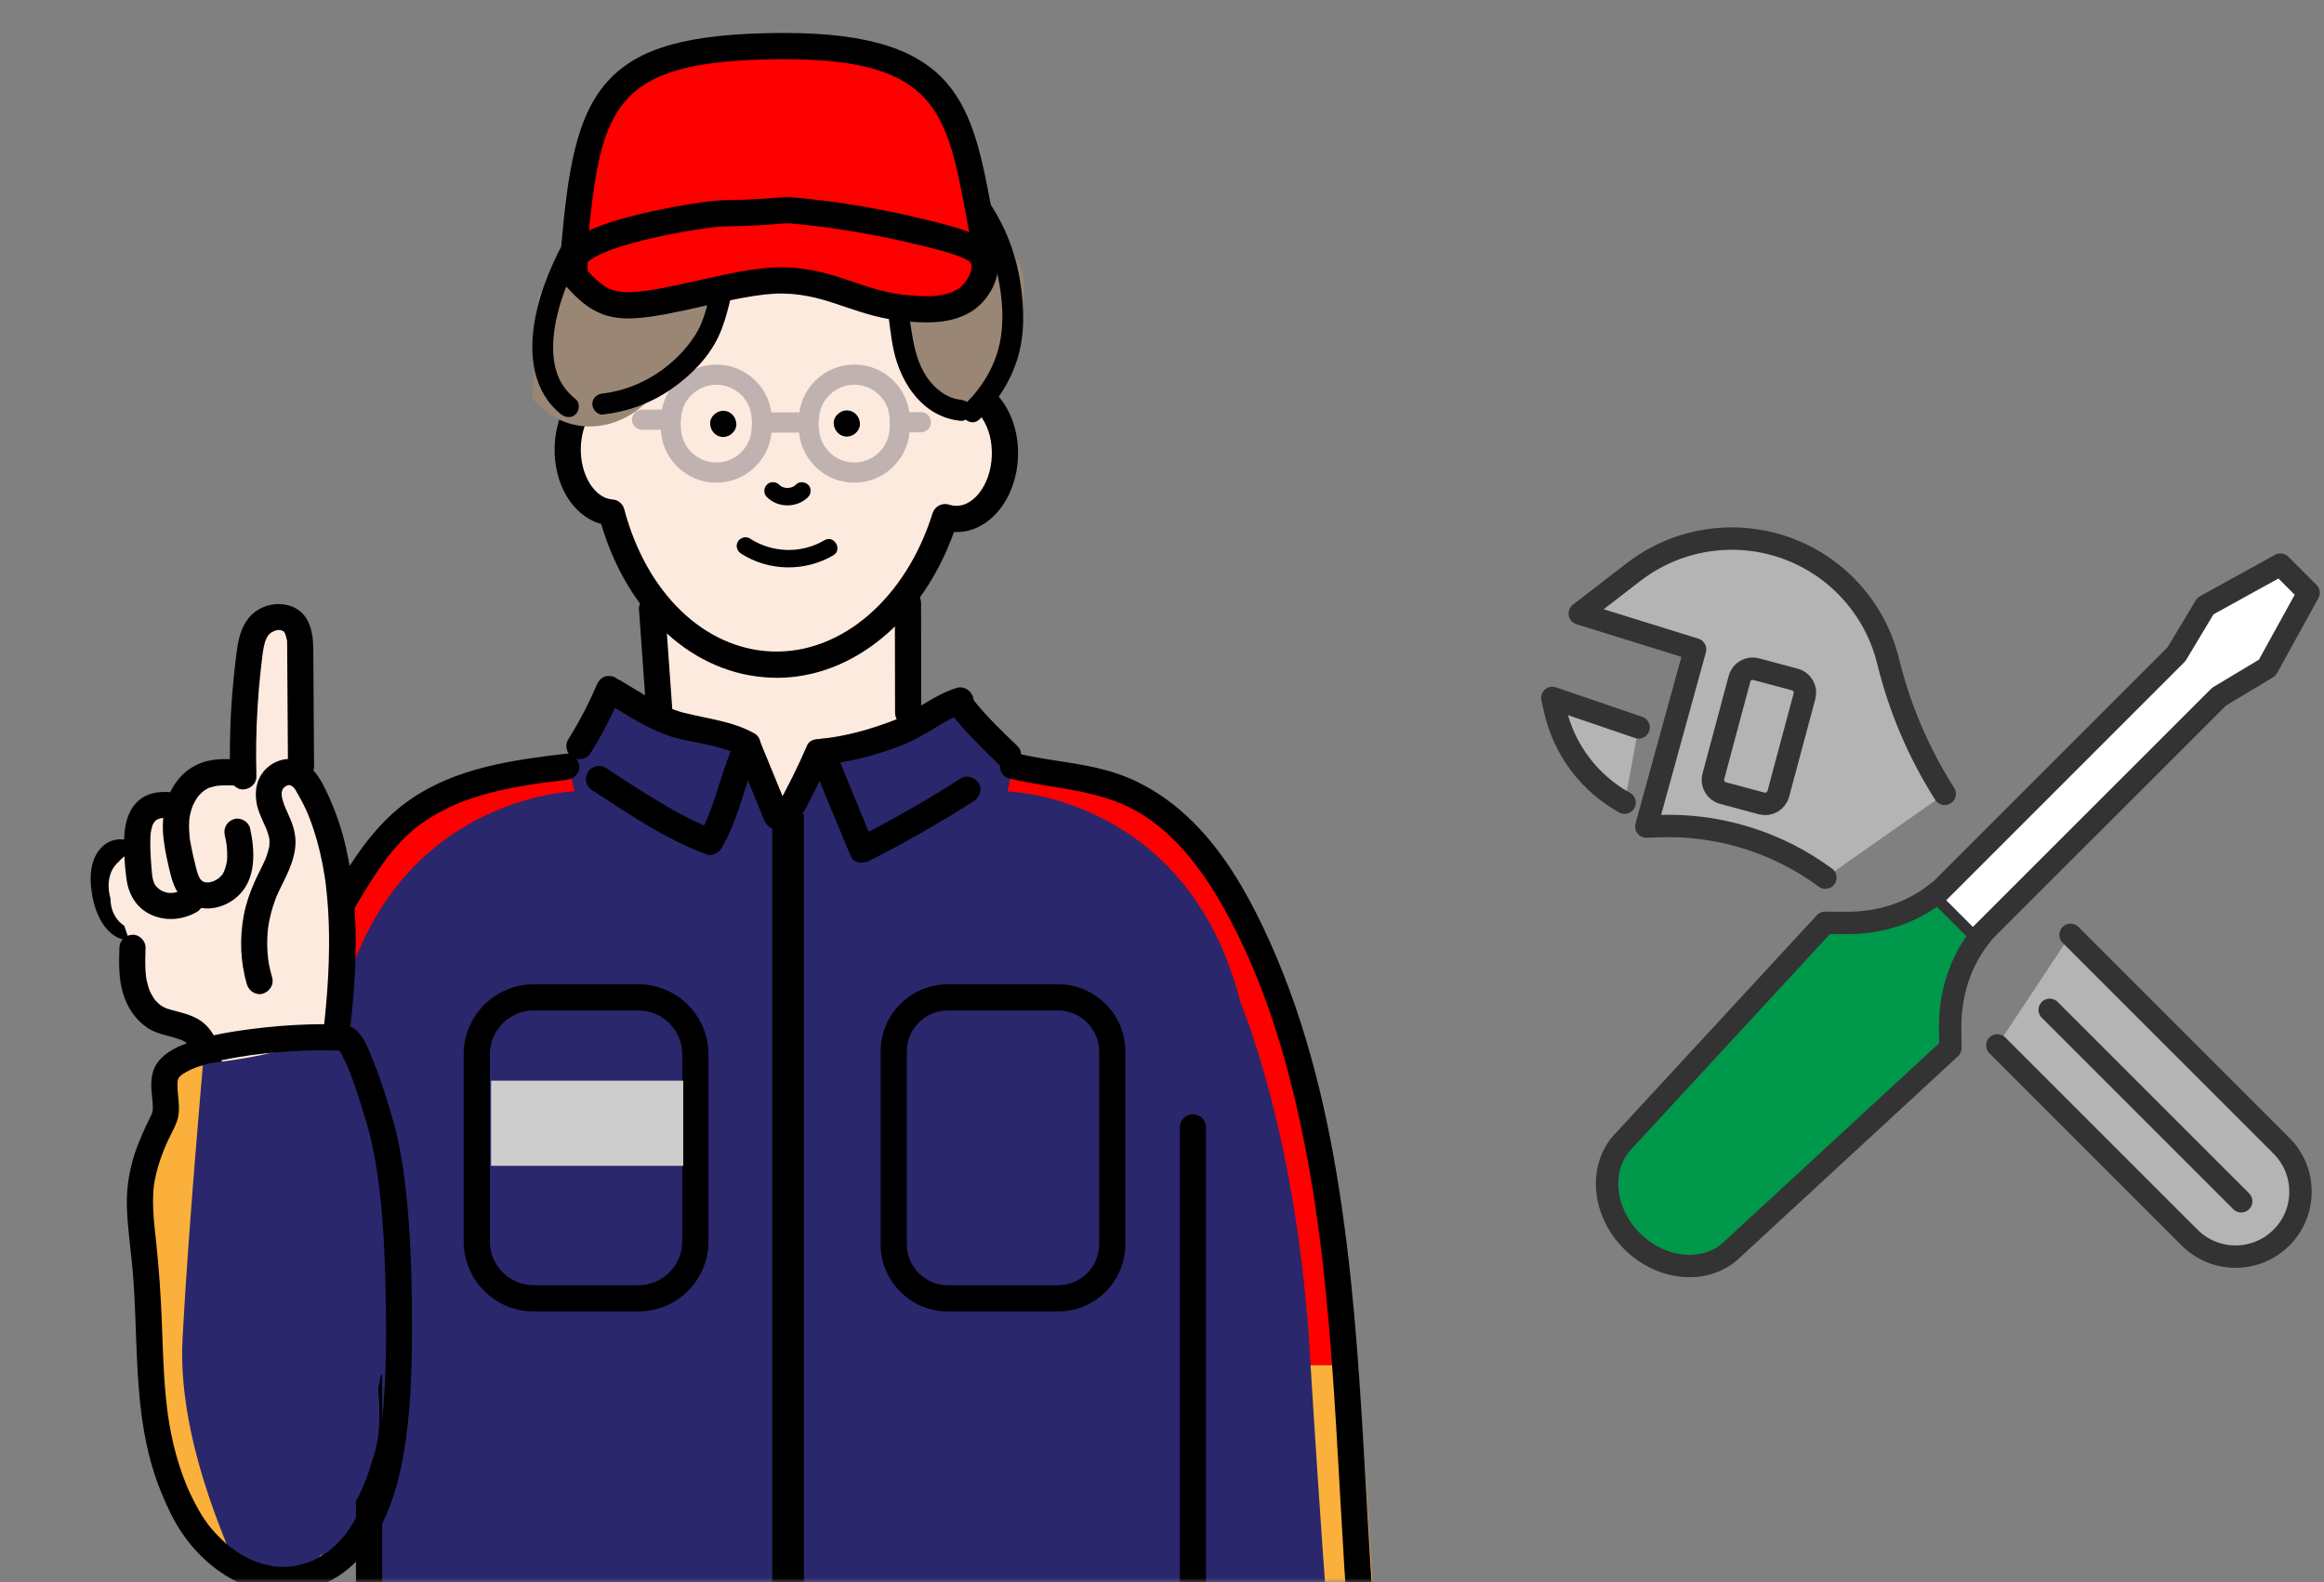 <svg viewBox="0 0 282 192" fill="none" xmlns="http://www.w3.org/2000/svg">
	<rect x="0" y="0" width="282" height="192" fill="#808080" stroke="none"/>
	<mask id="mask0_1710_4857" style="mask-type:alpha" maskUnits="userSpaceOnUse" x="0" y="0">
		<path d="M180.37 0H0.111V192H180.37V0Z" fill="black" />
	</mask>
	<g mask="url(#mask0_1710_4857)">
		<g clip-path="url(#clip0_1710_4857)">
			<path d="M166.237 195.62C164.757 173.994 162.383 152.234 158.378 130.922C156.816 122.607 154.033 114.624 148.437 108.53C147.692 106.171 146.466 104.058 144.841 102.045C141.083 97.385 135.07 95.117 129.206 95.403C126.833 94.273 124.413 93.192 122.099 91.931C121.403 89.183 119.439 86.791 116.493 86.12C113.254 85.382 110.248 86.421 108.277 88.678C107.365 88.999 106.482 89.405 105.624 89.918C105.348 90.084 105.076 90.26 104.808 90.444C102.395 90.112 99.908 90.939 97.895 92.677L94.772 97.784C91.162 93.249 86.375 87.215 80.593 86.558C78.579 84.93 75.838 84.138 73.316 84.954C73.1 85.025 72.888 85.099 72.683 85.184C72.436 86.269 71.645 87.434 71.157 88.381C70.469 89.716 69.758 91.044 69.08 92.387C68.169 94.195 66.007 93.722 65.152 92.401C60.79 92.987 56.536 94.581 52.767 97.304C49.284 99.823 46.352 102.786 44.074 106.457C41.559 110.508 40.432 114.97 39.916 119.657C39.439 124.006 39.966 128.393 40.393 132.724C40.828 137.133 41.262 141.538 41.7 145.946C42.279 151.821 42.862 157.695 43.442 163.57C41.962 164.562 40.849 166.01 40.566 167.883C39.482 175.071 38.969 182.306 39.033 189.526C39.969 189.032 40.782 188.696 41.87 188.558C43.187 188.389 44.074 189.713 44.191 190.83C44.523 194.034 44.554 197.252 44.286 200.459C44.342 201.212 44.367 201.968 44.367 202.709C44.36 207.655 43.261 212.487 42.59 217.362C42.559 217.585 42.502 217.782 42.428 217.959C42.831 219.665 43.272 221.364 43.749 223.056C43.745 223.851 43.742 224.646 43.735 225.441C43.721 227.454 43.689 229.471 43.519 231.478C43.516 231.534 43.512 231.697 43.505 231.884C43.495 231.94 43.484 232.022 43.463 232.142C43.431 232.35 43.396 232.555 43.353 232.764C43.254 233.3 43.138 233.834 43.007 234.364C43.173 236.455 43.413 238.536 43.774 240.602C44.106 242.499 44.53 244.509 45.13 246.48C45.37 246.664 45.582 246.918 45.752 247.261C47.306 250.398 49.659 252.662 52.428 254.35C57.508 254.852 62.598 255.177 67.692 255.378C67.904 255.191 68.109 255.004 68.307 254.81C71.956 255.615 75.87 255.59 79.695 255.47C80.049 255.46 80.402 255.449 80.755 255.438C81.144 255.4 81.532 255.361 81.917 255.318C82.398 255.269 82.8 255.35 83.122 255.52C84.521 255.809 85.948 255.718 87.357 255.227L101.907 254.767C104.303 254.693 106.733 254.683 109.16 254.594C116.458 254.955 123.971 255.898 131.213 254.545C135.72 253.7 140.312 251.171 143.418 247.536C144.647 247.798 145.964 247.808 147.3 247.55C147.914 247.43 148.529 247.303 149.151 247.165C151.32 247.194 153.492 247.222 155.661 247.254C158.9 247.296 161.853 245.177 163.086 242.259C163.542 241.174 163.74 240.097 163.719 239.044C166.23 235.78 167.452 231.835 167.541 227.316C167.753 216.79 166.94 206.118 166.223 195.62H166.237Z" fill="#2A276D" />
			<path d="M68.841 92.191L69.703 96.042C69.703 96.042 47.756 96.533 41.401 121.744C41.401 121.744 34.34 138.124 32.926 165.677H28.204C28.204 165.677 29.041 144.483 33.28 131.766C33.28 131.766 39.977 102.824 51.995 97.162C51.995 97.162 57.078 93.237 68.845 92.191H68.841Z" fill="#FF0000" />
			<path d="M16.122 102.287C15.15 101.662 13.801 101.74 12.858 102.386C11.95 103.008 11.406 103.99 11.169 105.05C10.911 106.205 10.982 107.346 11.166 108.508C11.508 110.67 12.649 113.499 15.037 114.04C16.782 114.435 19.234 113.499 19.69 111.62C19.884 110.815 19.435 109.861 18.58 109.663C17.761 109.476 16.835 109.91 16.623 110.772C16.556 111.048 16.634 110.758 16.662 110.712C16.708 110.631 16.892 110.521 16.691 110.659C16.931 110.493 16.733 110.627 16.606 110.705C16.51 110.762 16.412 110.811 16.312 110.864C16.093 110.988 16.652 110.751 16.291 110.871C16.189 110.906 16.087 110.931 15.984 110.959C15.949 110.97 15.91 110.97 15.871 110.981C15.687 111.034 16.263 110.963 16.076 110.952C15.995 110.949 15.91 110.956 15.829 110.956C15.479 110.959 16.083 111.034 15.913 110.97C15.836 110.942 15.737 110.917 15.659 110.899C15.451 110.853 16.023 111.104 15.765 110.942C15.701 110.899 15.631 110.864 15.564 110.825C15.249 110.645 15.8 111.055 15.588 110.846C15.468 110.73 15.352 110.613 15.242 110.493C15.016 110.246 15.419 110.762 15.285 110.553C15.225 110.458 15.154 110.366 15.094 110.267C14.998 110.108 14.91 109.946 14.829 109.783C14.825 109.772 14.719 109.525 14.709 109.525C14.751 109.522 14.85 109.889 14.772 109.677C14.748 109.613 14.723 109.546 14.698 109.483C14.553 109.087 14.437 108.681 14.345 108.271C14.299 108.066 14.264 107.861 14.228 107.656C14.221 107.618 14.218 107.575 14.211 107.536C14.175 107.339 14.253 107.914 14.236 107.717C14.225 107.611 14.211 107.505 14.204 107.399C14.172 107.024 14.158 106.643 14.179 106.268C14.182 106.183 14.193 106.095 14.2 106.01C14.214 105.767 14.119 106.466 14.186 106.138C14.225 105.95 14.26 105.763 14.313 105.579C14.331 105.519 14.352 105.459 14.37 105.396C14.479 105.035 14.267 105.541 14.377 105.367C14.419 105.297 14.454 105.219 14.497 105.148C14.557 105.05 14.726 104.919 14.511 105.12C14.543 105.092 14.656 104.933 14.529 105.078C14.377 105.254 14.596 104.986 14.666 105C14.656 105 14.306 105.12 14.62 105.028C14.815 104.972 14.663 105.018 14.55 105.028C14.818 105 14.543 105.014 14.476 105C14.78 105.057 14.236 104.845 14.518 105.028C15.217 105.48 16.305 105.194 16.694 104.46C17.111 103.668 16.871 102.768 16.125 102.284L16.122 102.287Z" fill="black" />
			<path d="M109.221 79.387C109.896 75.067 110.68 70.761 111.57 66.472C111.99 66.352 112.407 66.221 112.813 66.07C113.057 66.009 113.297 65.939 113.534 65.861C113.555 65.504 113.682 65.158 113.947 64.851C114.244 64.505 114.566 64.215 114.905 63.971C115.413 63.293 115.993 62.625 116.643 62.315C117.158 62.067 117.875 62.014 118.441 62.244C118.522 62.191 118.603 62.134 118.684 62.078C121.698 59.806 123.973 56.186 122.69 52.233C122.22 50.785 121.503 49.456 120.571 48.329C120.61 48.174 120.419 47.718 120.299 47.619L102.894 30.317L85.938 32.79L78.167 38.795L74.988 44.447L71.787 45.68C71.787 46.761 71.173 47.45 70.396 47.75C70.611 48.019 70.834 48.283 71.074 48.534C70.374 49.16 69.781 49.961 69.35 50.965C67.17 56.037 70.498 60.834 73.956 64.31C74.059 64.48 74.161 64.653 74.274 64.819C74.691 65.441 75.242 65.903 75.853 66.211C76.694 67.087 77.478 68.005 78.093 69.076C79.05 70.739 79.548 72.096 80.262 73.82C80.435 74.237 80.608 74.646 80.788 75.053C79.767 75.717 79.093 76.84 79.085 78.158C79.078 79.323 79.075 80.493 79.068 81.658C79.177 81.969 79.287 82.28 79.425 82.584L80.184 86.784L90.792 89.698L94.589 98.406L99.863 91.15L110.189 88.504L109.224 79.394L109.221 79.387Z" fill="#FDEADF" />
			<path d="M102.756 52.981C103.586 52.981 104.384 52.25 104.346 51.391C104.307 50.533 103.646 49.802 102.756 49.802C101.926 49.802 101.128 50.533 101.166 51.391C101.205 52.25 101.866 52.981 102.756 52.981Z" fill="black" />
			<path d="M87.76 53.031C88.591 53.031 89.389 52.3 89.35 51.441C89.311 50.583 88.651 49.852 87.76 49.852C86.93 49.852 86.132 50.583 86.171 51.441C86.21 52.3 86.87 53.031 87.76 53.031Z" fill="black" />
			<path d="M93.049 60.315C94.373 61.664 96.726 61.664 98.054 60.322C98.446 59.926 98.478 59.213 98.054 58.824C97.634 58.436 96.973 58.404 96.556 58.824C96.507 58.874 96.454 58.923 96.401 58.969C96.369 58.997 96.27 59.072 96.415 58.959C96.57 58.835 96.44 58.937 96.408 58.959C96.291 59.036 96.168 59.1 96.041 59.156C96.125 59.121 96.21 59.086 96.295 59.05C96.076 59.142 95.853 59.202 95.62 59.234C95.716 59.22 95.808 59.209 95.903 59.195C95.67 59.223 95.433 59.223 95.2 59.195C95.295 59.209 95.387 59.22 95.483 59.234C95.249 59.202 95.027 59.139 94.808 59.047C94.893 59.082 94.977 59.117 95.062 59.153C94.935 59.096 94.811 59.029 94.695 58.951C94.688 58.944 94.617 58.906 94.617 58.898C94.617 58.895 94.829 59.075 94.719 58.98C94.659 58.927 94.603 58.877 94.546 58.821C94.158 58.425 93.434 58.4 93.049 58.821C92.657 59.248 92.635 59.898 93.049 60.319V60.315Z" fill="black" />
			<path d="M89.912 67.174C93.275 69.343 97.659 69.41 101.106 67.397C102.282 66.708 101.219 64.875 100.036 65.567C97.206 67.22 93.73 67.118 90.982 65.344C90.502 65.034 89.813 65.246 89.534 65.726C89.234 66.238 89.431 66.863 89.915 67.174H89.912Z" fill="black" />
			<path d="M94.246 82.251C94.013 82.251 93.78 82.248 93.547 82.237C84.189 81.88 76.192 74.596 72.949 63.586C69.537 62.66 67.127 58.757 67.304 54.118C67.47 49.745 69.922 46.079 73.26 45.199C74.108 44.976 74.977 45.482 75.203 46.333C75.425 47.181 74.92 48.05 74.069 48.276C72.101 48.795 70.593 51.303 70.48 54.242C70.353 57.545 72.112 60.459 74.316 60.611C74.998 60.657 75.573 61.134 75.747 61.791C78.431 71.968 85.465 78.75 93.667 79.061C102.088 79.379 109.92 72.639 113.163 62.279C113.29 61.872 113.576 61.533 113.957 61.339C114.339 61.145 114.78 61.113 115.187 61.247C115.437 61.332 115.695 61.378 115.953 61.388C116.971 61.424 117.981 60.883 118.8 59.855C119.733 58.686 120.28 57.079 120.348 55.334C120.415 53.585 119.987 51.943 119.15 50.706C118.412 49.618 117.447 49 116.43 48.961C115.554 48.929 114.869 48.188 114.904 47.311C114.939 46.435 115.678 45.75 116.554 45.785C118.606 45.863 120.464 46.979 121.782 48.922C123 50.717 123.619 53.038 123.527 55.457C123.435 57.877 122.64 60.145 121.287 61.84C119.821 63.677 117.885 64.642 115.833 64.567C115.808 64.567 115.78 64.567 115.755 64.567C111.923 75.285 103.473 82.258 94.253 82.258L94.246 82.251Z" fill="black" />
			<path d="M77.534 73.936C77.834 78.157 78.135 82.375 78.435 86.596C78.495 87.423 79.124 88.225 80.025 88.186C80.834 88.15 81.678 87.483 81.614 86.596C81.314 82.375 81.014 78.157 80.713 73.936C80.653 73.109 80.025 72.307 79.124 72.346C78.315 72.381 77.471 73.049 77.534 73.936Z" fill="black" />
			<path d="M108.584 73.158C108.591 77.616 108.598 82.071 108.609 86.529C108.609 87.359 109.34 88.157 110.198 88.118C111.057 88.079 111.788 87.419 111.788 86.529C111.781 82.071 111.774 77.616 111.763 73.158C111.763 72.328 111.032 71.53 110.174 71.569C109.315 71.608 108.584 72.268 108.584 73.158Z" fill="black" />
			<path d="M116.586 94.467C112.456 97.105 108.196 99.536 103.826 101.758C104.551 101.948 105.275 102.139 106.002 102.326C106.077 102.503 105.946 102.196 105.925 102.146C105.879 102.04 105.836 101.931 105.791 101.825C105.688 101.585 105.589 101.344 105.487 101.104C105.285 100.624 105.084 100.14 104.883 99.659C104.469 98.67 104.06 97.678 103.653 96.685C102.848 94.728 102.057 92.764 101.269 90.8C100.757 91.471 100.248 92.142 99.736 92.813C103.018 92.513 106.197 91.683 109.266 90.503C110.729 89.942 112.061 89.182 113.396 88.37C114.021 87.992 114.646 87.61 115.293 87.264C115.59 87.105 115.893 86.96 116.197 86.815C116.367 86.741 116.37 86.741 116.204 86.812C116.289 86.776 116.374 86.745 116.459 86.713C116.628 86.649 116.798 86.596 116.967 86.543C116.685 85.522 116.406 84.498 116.123 83.477C114.844 83.933 114.618 85.24 115.247 86.317C115.621 86.957 116.137 87.529 116.625 88.084C117.741 89.352 118.935 90.553 120.139 91.736C120.493 92.082 120.846 92.432 121.203 92.771C121.807 93.343 122.859 93.418 123.449 92.771C124.018 92.153 124.096 91.132 123.449 90.524C121.627 88.804 119.8 87.02 118.221 85.07C118.031 84.837 118.324 85.208 118.299 85.173C118.257 85.113 118.211 85.053 118.168 84.993C118.101 84.897 118.034 84.798 117.974 84.696C117.949 84.653 117.932 84.597 117.903 84.562C117.812 84.452 118.062 85.01 118.006 84.802C117.949 84.593 118.052 85.201 118.045 85.127C118.073 85.749 117.54 86.338 116.96 86.543C117.741 86.264 118.348 85.445 118.069 84.586C117.808 83.784 116.967 83.219 116.112 83.477C114.685 83.908 113.378 84.657 112.11 85.424C111.495 85.794 110.884 86.172 110.259 86.526C109.952 86.699 109.641 86.868 109.327 87.027C109.15 87.116 108.97 87.197 108.793 87.282C108.624 87.356 108.617 87.359 108.772 87.292C108.701 87.32 108.631 87.349 108.564 87.373C107.115 87.939 105.635 88.433 104.13 88.825C103.392 89.02 102.647 89.186 101.894 89.327C101.52 89.397 101.142 89.458 100.764 89.514C100.57 89.542 100.548 89.546 100.7 89.525C100.591 89.539 100.485 89.553 100.375 89.564C100.16 89.588 99.941 89.609 99.725 89.631C99.21 89.677 98.8 89.839 98.478 90.256C98.196 90.62 98.012 91.185 98.192 91.641C99.835 95.752 101.523 99.85 103.244 103.93C103.59 104.753 104.734 104.849 105.42 104.499C109.789 102.28 114.046 99.847 118.179 97.208C118.878 96.759 119.228 95.774 118.748 95.032C118.295 94.332 117.324 93.983 116.572 94.463L116.586 94.467Z" fill="black" />
			<path d="M73.68 85.335C76.294 86.9 78.904 88.684 81.872 89.507C83.239 89.885 84.652 90.104 86.033 90.415C86.757 90.577 87.474 90.761 88.181 90.994C88.502 91.1 88.824 91.216 89.138 91.347C88.827 91.216 89.364 91.457 89.417 91.481C89.59 91.566 89.756 91.654 89.926 91.75C89.735 91.026 89.544 90.301 89.357 89.574C88.414 91.57 87.757 93.668 87.089 95.766C86.775 96.752 86.453 97.734 86.079 98.698C86.033 98.815 85.987 98.931 85.941 99.048C85.934 99.062 85.747 99.507 85.871 99.221C85.772 99.451 85.669 99.677 85.563 99.903C85.33 100.397 85.072 100.881 84.793 101.355C85.39 101.111 85.991 100.867 86.588 100.623C86.294 100.517 86.005 100.404 85.719 100.288C85.68 100.274 85.277 100.104 85.521 100.206C85.376 100.146 85.231 100.083 85.086 100.019C84.503 99.761 83.931 99.486 83.362 99.196C82.207 98.61 81.081 97.97 79.968 97.306C77.767 95.989 75.633 94.558 73.479 93.173C72.779 92.721 71.695 93.007 71.303 93.742C70.886 94.53 71.126 95.434 71.871 95.918C76.329 98.786 80.727 101.846 85.74 103.689C86.393 103.93 87.199 103.527 87.534 102.958C88.647 101.065 89.385 98.977 90.056 96.897C90.374 95.911 90.678 94.918 91.01 93.936C91.18 93.438 91.356 92.94 91.547 92.446C91.6 92.304 91.657 92.167 91.713 92.025C91.756 91.919 91.791 91.835 91.727 91.99C91.844 91.714 91.968 91.442 92.098 91.17C92.459 90.407 92.331 89.443 91.529 88.994C88.88 87.521 85.881 87.232 82.992 86.501C82.663 86.419 82.341 86.32 82.024 86.211C81.836 86.147 81.649 86.077 81.466 86.006C81.374 85.971 81.278 85.932 81.186 85.893C81.335 85.957 81.321 85.949 81.148 85.875C80.487 85.575 79.841 85.25 79.201 84.904C77.869 84.173 76.584 83.357 75.28 82.576C74.567 82.148 73.503 82.392 73.104 83.145C72.698 83.915 72.913 84.861 73.673 85.321L73.68 85.335Z" fill="black" />
			<path d="M72.376 83.198C72.532 82.827 72.313 83.343 72.284 83.406C72.217 83.562 72.147 83.721 72.076 83.876C71.953 84.148 71.829 84.42 71.702 84.692C71.43 85.272 71.144 85.847 70.85 86.416C70.26 87.553 69.621 88.666 68.939 89.751C68.498 90.457 68.766 91.531 69.508 91.927C70.289 92.34 71.211 92.11 71.684 91.358C73.143 89.027 74.372 86.579 75.439 84.046C75.587 83.692 75.46 83.134 75.28 82.82C75.086 82.492 74.708 82.177 74.33 82.089C73.924 81.997 73.468 82.015 73.104 82.248C72.733 82.488 72.542 82.792 72.373 83.198H72.376Z" fill="black" />
			<path d="M89.173 90.839C90.356 93.728 91.543 96.618 92.727 99.511C93.041 100.278 93.797 100.906 94.684 100.62C95.422 100.38 96.132 99.49 95.793 98.663C94.609 95.774 93.423 92.884 92.239 89.991C91.925 89.225 91.169 88.596 90.282 88.882C89.544 89.122 88.834 90.012 89.173 90.839Z" fill="black" />
			<path d="M97.938 90.457C96.804 93.088 95.525 95.653 94.109 98.143C93.699 98.868 93.914 99.913 94.677 100.319C95.433 100.719 96.412 100.521 96.853 99.751C98.27 97.26 99.549 94.696 100.682 92.064C100.859 91.654 100.965 91.287 100.841 90.838C100.739 90.471 100.456 90.072 100.11 89.888C99.425 89.528 98.287 89.644 97.934 90.457H97.938Z" fill="black" />
			<path d="M28.672 185.647C28.941 178.031 29.128 170.415 29.608 162.81C30.089 155.158 30.834 147.818 32.265 140.378C32.971 136.712 33.84 133.073 34.9 129.495C35.419 127.739 35.985 125.998 36.599 124.274C36.91 123.398 37.235 122.525 37.571 121.66C37.73 121.254 37.889 120.847 38.051 120.445C38.139 120.229 38.228 120.014 38.316 119.798C38.348 119.717 38.383 119.636 38.415 119.558C38.436 119.509 38.563 119.201 38.493 119.374C39.941 115.941 41.601 112.592 43.505 109.388C44.385 107.904 45.303 106.438 46.292 105.029C46.526 104.697 46.762 104.372 47.006 104.047C47.197 103.793 47.094 103.93 47.052 103.983C47.119 103.899 47.186 103.814 47.253 103.729C47.405 103.538 47.557 103.355 47.712 103.167C48.249 102.532 48.818 101.924 49.426 101.355C49.736 101.066 50.054 100.787 50.383 100.518C50.461 100.454 50.542 100.387 50.623 100.324C50.627 100.32 50.828 100.165 50.704 100.26C50.567 100.366 50.821 100.175 50.849 100.154C50.952 100.08 51.054 100.002 51.157 99.932C51.81 99.465 52.492 99.038 53.195 98.646C53.891 98.257 54.608 97.911 55.335 97.59C55.381 97.569 55.618 97.473 55.367 97.576C55.438 97.547 55.505 97.519 55.576 97.491C55.759 97.417 55.947 97.342 56.13 97.272C56.526 97.12 56.925 96.978 57.324 96.848C58.819 96.35 60.352 95.968 61.895 95.657C62.683 95.498 63.478 95.357 64.273 95.234C64.647 95.173 65.018 95.117 65.392 95.064C65.59 95.036 65.791 95.007 65.989 94.979C66.042 94.972 66.304 94.937 66.014 94.976C66.113 94.962 66.212 94.951 66.314 94.937C67.109 94.834 67.907 94.739 68.702 94.647C69.525 94.552 70.334 93.983 70.292 93.058C70.257 92.277 69.585 91.365 68.702 91.468C62.157 92.22 55.279 93.199 49.736 97.056C46.737 99.144 44.48 101.917 42.505 104.965C40.478 108.095 38.669 111.359 37.09 114.736C33.879 121.607 31.505 128.848 29.87 136.253C28.181 143.897 27.238 151.693 26.652 159.493C26.069 167.243 25.846 175.014 25.585 182.779C25.553 183.736 25.521 184.693 25.486 185.654C25.458 186.484 26.238 187.283 27.076 187.244C27.962 187.205 28.634 186.544 28.665 185.654L28.672 185.647Z" fill="black" />
			<path d="M128.998 256.748H60.539C50.977 256.748 43.195 248.966 43.195 239.404V136.821C43.195 135.941 43.905 135.231 44.784 135.231C45.664 135.231 46.374 135.941 46.374 136.821V239.404C46.374 247.214 52.729 253.569 60.539 253.569H128.998C136.809 253.569 143.164 247.214 143.164 239.404V136.821C143.164 135.941 143.874 135.231 144.753 135.231C145.633 135.231 146.343 135.941 146.343 136.821V239.404C146.343 248.966 138.561 256.748 128.998 256.748Z" fill="black" />
			<path d="M64.754 121.038H77.47C81.282 121.038 84.373 124.133 84.373 127.941V150.658C84.373 154.469 81.278 157.56 77.47 157.56H64.754C60.942 157.56 57.851 154.466 57.851 150.658V127.941C57.851 124.129 60.946 121.038 64.754 121.038Z" fill="#2A276D" />
			<path d="M77.471 159.153H64.754C60.07 159.153 56.262 155.341 56.262 150.661V127.943C56.262 123.259 60.073 119.451 64.754 119.451H77.471C82.155 119.451 85.963 123.263 85.963 127.943V150.661C85.963 155.345 82.151 159.153 77.471 159.153ZM64.754 122.627C61.822 122.627 59.441 125.011 59.441 127.94V150.657C59.441 153.585 61.825 155.97 64.754 155.97H77.471C80.403 155.97 82.784 153.585 82.784 150.657V127.94C82.784 125.008 80.399 122.627 77.471 122.627H64.754Z" fill="black" />
			<path d="M82.904 131.145H59.589V141.481H82.904V131.145Z" fill="#CDCDCD" />
			<path d="M128.398 121.038H115.014C111.385 121.038 108.443 123.98 108.443 127.608V150.993C108.443 154.622 111.385 157.564 115.014 157.564H128.398C132.027 157.564 134.969 154.622 134.969 150.993V127.608C134.969 123.98 132.027 121.038 128.398 121.038Z" fill="#2A276D" />
			<path d="M128.394 159.153H115.014C110.513 159.153 106.854 155.493 106.854 150.993V127.611C106.854 123.111 110.513 119.451 115.014 119.451H128.394C132.895 119.451 136.554 123.111 136.554 127.611V150.993C136.554 155.493 132.895 159.153 128.394 159.153ZM115.014 122.627C112.265 122.627 110.033 124.863 110.033 127.608V150.989C110.033 153.737 112.269 155.97 115.014 155.97H128.394C131.143 155.97 133.375 153.734 133.375 150.989V127.608C133.375 124.859 131.139 122.627 128.394 122.627H115.014Z" fill="black" />
			<path d="M97.549 98.825H93.713V254.741H97.549V98.825Z" fill="black" />
			<path d="M41.615 124.803C42.022 124.447 42.287 123.913 42.269 123.196C42.145 118.385 42.018 113.577 41.895 108.766C41.877 108.148 41.658 107.66 41.319 107.311C41.209 105.177 40.955 103.047 40.499 100.924C40.326 100.119 39.627 99.543 38.846 99.359C38.433 98.013 37.889 96.491 36.801 95.668C36.582 91.609 36.373 87.546 36.25 83.484C36.204 81.958 36.2 80.429 36.313 78.906C36.437 77.232 36.031 75.331 34.067 75.02C32.081 74.706 30.792 76.624 30.735 78.394C30.714 79.005 30.88 79.609 30.958 80.206C31.061 80.987 30.986 81.796 30.902 82.576C30.509 86.095 30.199 89.546 30.354 93.093C30.368 93.382 30.432 93.661 30.538 93.919C30.209 93.841 29.866 93.802 29.517 93.806C28.998 93.81 28.503 93.909 28.037 94.078C27.065 93.817 26.002 93.944 25.094 94.509C24.105 95.124 23.448 96.099 22.978 97.151C21.841 96.929 20.936 97.395 20.212 98.123C19.184 98.419 18.52 99.228 18.16 100.2C17.831 101.086 17.609 102.061 17.549 103.04C17.118 103.051 16.726 103.16 16.366 103.337C15.638 103.506 14.953 103.912 14.43 104.559C14.02 104.894 13.691 105.34 13.483 105.848C13.084 106.83 13.094 107.992 13.405 109.01C13.405 109.798 13.585 110.575 14.023 111.278C14.299 111.719 14.663 112.08 15.076 112.352C15.889 114.626 16.577 116.937 17.15 119.282C16.203 121.833 19.76 123.447 21.59 124.493C23.031 125.316 24.526 126.209 25.656 127.439C25.497 127.901 25.469 128.41 25.592 128.873C25.578 130.272 26.935 131.784 28.418 131.19C29.054 130.936 29.683 130.664 30.297 130.371C32.685 130.314 35.07 130.155 37.444 129.88C39.076 129.689 41.163 129.731 41.7 127.785C41.916 127.008 41.767 126.036 41.683 125.249C41.665 125.1 41.647 124.948 41.63 124.8L41.615 124.803Z" fill="#FDEADF" />
			<path d="M38.108 92.941C38.087 89.84 38.066 86.742 38.048 83.64C38.037 82.089 38.027 80.539 38.016 78.991C38.009 77.762 37.928 76.547 37.384 75.424C36.02 72.622 31.997 72.725 30.181 74.996C29.157 76.278 28.895 77.748 28.69 79.331C28.493 80.853 28.33 82.376 28.206 83.905C27.927 87.332 27.839 90.776 27.934 94.213C27.956 95.043 28.648 95.841 29.524 95.802C30.365 95.763 31.138 95.103 31.114 94.213C31.036 91.412 31.078 88.607 31.252 85.809C31.336 84.396 31.456 82.983 31.605 81.574C31.672 80.941 31.746 80.309 31.827 79.677C31.849 79.504 31.87 79.331 31.894 79.161C31.841 79.535 31.912 79.066 31.919 79.02C31.972 78.691 32.036 78.359 32.124 78.038C32.149 77.946 32.177 77.854 32.209 77.762C32.223 77.72 32.414 77.31 32.262 77.61C32.329 77.48 32.407 77.356 32.47 77.229C32.65 76.868 32.322 77.342 32.555 77.094C32.64 77.006 32.728 76.921 32.816 76.833C33.085 76.565 32.559 76.957 32.901 76.776C33.014 76.716 33.127 76.646 33.24 76.586C33.403 76.508 33.399 76.512 33.223 76.589C33.304 76.558 33.389 76.533 33.473 76.508C33.48 76.508 33.897 76.402 33.647 76.455C33.406 76.508 33.802 76.448 33.823 76.448C33.919 76.448 34.289 76.522 33.915 76.434C34.042 76.462 34.166 76.497 34.289 76.536C33.929 76.423 34.254 76.543 34.339 76.582C34.65 76.731 34.148 76.353 34.367 76.603C34.392 76.628 34.417 76.653 34.445 76.681C34.558 76.812 34.544 76.787 34.402 76.607C34.484 76.632 34.583 76.907 34.625 76.974C34.794 77.264 34.59 76.745 34.614 76.946C34.625 77.031 34.674 77.126 34.699 77.207C34.727 77.313 34.756 77.423 34.777 77.532C34.784 77.568 34.791 77.607 34.798 77.642C34.826 77.819 34.823 77.79 34.791 77.554C34.869 77.727 34.833 78.034 34.84 78.221C34.855 78.564 34.851 78.907 34.851 79.249C34.862 80.652 34.869 82.058 34.879 83.46C34.901 86.618 34.922 89.776 34.943 92.938C34.95 93.768 35.671 94.566 36.532 94.527C37.387 94.488 38.129 93.828 38.122 92.938L38.108 92.941Z" fill="black" />
			<path d="M28.645 92.15C27.296 92.1 25.879 92.072 24.586 92.52C23.364 92.941 22.332 93.683 21.541 94.704C19.952 96.763 19.545 99.374 19.86 101.906C20.036 103.319 20.344 104.708 20.693 106.089C20.994 107.279 21.456 108.512 22.442 109.303C24.392 110.875 27.168 110.349 28.906 108.713C31.125 106.629 30.941 103.231 30.344 100.515C30.164 99.702 29.175 99.151 28.387 99.405C27.532 99.681 27.084 100.49 27.278 101.362C27.331 101.603 27.38 101.846 27.426 102.086C27.454 102.235 27.476 102.38 27.5 102.528C27.49 102.461 27.469 102.231 27.5 102.549C27.561 103.09 27.589 103.634 27.561 104.178C27.557 104.277 27.546 104.372 27.539 104.471C27.508 104.927 27.592 104.287 27.529 104.552C27.479 104.764 27.448 104.976 27.387 105.184C27.349 105.322 27.303 105.46 27.253 105.594C27.147 105.887 27.218 105.672 27.246 105.615C27.158 105.792 27.027 106.156 26.858 106.283C27.122 106.089 26.949 106.177 26.858 106.265C26.79 106.329 26.727 106.403 26.66 106.467C26.646 106.481 26.526 106.612 26.49 106.619C26.54 106.583 26.586 106.548 26.635 106.509C26.575 106.555 26.511 106.597 26.448 106.64C26.289 106.746 26.123 106.831 25.953 106.919C25.791 107.007 25.922 107.007 26.024 106.894C25.971 106.954 25.787 106.979 25.706 107C25.6 107.032 25.491 107.05 25.384 107.078C25.13 107.141 25.491 107.05 25.483 107.071C25.462 107.124 25.021 107.081 24.947 107.081C24.611 107.081 25.183 107.177 25.003 107.088C24.929 107.053 24.826 107.05 24.749 107.025C24.756 107.025 24.554 106.972 24.551 106.954C24.77 107.05 24.798 107.057 24.646 106.979C24.583 106.944 24.523 106.908 24.466 106.866C24.466 106.848 24.756 107.145 24.533 106.915C24.459 106.841 24.388 106.763 24.314 106.693C24.148 106.534 24.473 106.982 24.282 106.64C24.24 106.562 24.191 106.488 24.148 106.407C24.12 106.354 23.965 105.954 24.088 106.294C24.056 106.209 24.024 106.124 23.996 106.036C23.908 105.774 23.837 105.509 23.77 105.241C23.498 104.164 23.254 103.079 23.064 101.984C22.972 101.447 23.088 102.277 23.028 101.737C23.018 101.624 23.004 101.514 22.993 101.401C22.968 101.122 22.951 100.839 22.944 100.56C22.936 100.281 22.94 99.999 22.954 99.72C22.961 99.607 22.972 99.494 22.979 99.384C23.004 99.158 23 99.158 22.972 99.384C22.982 99.299 22.997 99.215 23.014 99.13C23.081 98.748 23.18 98.37 23.307 98.003C23.35 97.879 23.396 97.759 23.445 97.639C23.325 97.943 23.406 97.727 23.442 97.664C23.562 97.434 23.671 97.208 23.809 96.989C23.855 96.918 23.901 96.844 23.947 96.777C23.996 96.707 24.046 96.639 24.095 96.572C23.975 96.728 23.971 96.735 24.085 96.597C24.229 96.445 24.367 96.286 24.523 96.145C24.572 96.099 24.901 95.852 24.586 96.074C24.689 96 24.791 95.929 24.897 95.862C24.985 95.806 25.077 95.756 25.173 95.707C25.512 95.527 25.035 95.721 25.367 95.611C25.639 95.523 25.907 95.442 26.186 95.389C26.257 95.375 26.589 95.329 26.299 95.364C26.455 95.347 26.61 95.332 26.766 95.325C27.395 95.287 28.023 95.311 28.652 95.332C29.482 95.364 30.28 94.58 30.242 93.743C30.203 92.856 29.542 92.185 28.652 92.153L28.645 92.15Z" fill="black" />
			<path d="M22.29 107.918C22.24 107.947 21.714 108.208 22.011 108.084C21.831 108.162 21.64 108.219 21.453 108.268C21.382 108.286 20.803 108.374 21.152 108.342C20.958 108.36 20.764 108.367 20.566 108.36C20.467 108.356 20.372 108.349 20.273 108.339C20.453 108.363 20.449 108.36 20.262 108.325C20.089 108.272 19.916 108.229 19.746 108.173C20.103 108.296 19.609 108.095 19.534 108.053C19.464 108.01 19.05 107.682 19.323 107.925C19.192 107.809 19.072 107.685 18.948 107.562C18.831 107.424 18.835 107.431 18.952 107.579C18.902 107.509 18.853 107.438 18.807 107.364C18.74 107.251 18.68 107.138 18.623 107.018C18.793 107.374 18.567 106.767 18.549 106.686C18.524 106.58 18.503 106.474 18.485 106.364C18.503 106.516 18.499 106.495 18.475 106.3C18.45 106.078 18.429 105.855 18.408 105.636C18.365 105.188 18.333 104.743 18.305 104.294C18.256 103.457 18.22 102.613 18.245 101.775C18.256 101.479 18.273 101.185 18.309 100.889C18.256 101.32 18.34 100.772 18.358 100.691C18.393 100.528 18.436 100.369 18.489 100.214C18.514 100.136 18.542 100.062 18.57 99.984C18.485 100.179 18.482 100.196 18.559 100.037C18.644 99.903 18.715 99.765 18.807 99.631C18.574 99.967 18.888 99.578 18.955 99.511C18.785 99.635 18.779 99.638 18.941 99.525C19.019 99.476 19.1 99.426 19.185 99.387C18.895 99.546 19.372 99.331 19.46 99.31C19.552 99.288 19.644 99.271 19.736 99.257C19.549 99.281 19.549 99.288 19.736 99.271C19.927 99.274 20.117 99.264 20.312 99.271C20.407 99.278 20.502 99.285 20.598 99.296C20.414 99.267 20.414 99.267 20.598 99.296C21.414 99.426 22.35 99.087 22.555 98.186C22.728 97.423 22.322 96.371 21.445 96.229C19.704 95.95 17.761 96.067 16.497 97.469C15.43 98.653 15.115 100.221 15.069 101.768C15.02 103.379 15.129 105.025 15.338 106.622C15.575 108.423 16.433 110.027 18.1 110.893C19.944 111.85 22.113 111.684 23.897 110.667C24.618 110.253 24.928 109.208 24.466 108.491C23.996 107.763 23.063 107.477 22.29 107.922V107.918Z" fill="black" />
			<path d="M42.075 128.177C43.188 119.844 43.859 111.182 41.99 102.906C41.517 100.811 40.842 98.776 39.966 96.816C39.055 94.77 37.857 92.276 35.31 92.11C34.106 92.033 32.852 92.619 32.071 93.523C31.068 94.682 30.87 96.152 31.167 97.621C31.297 98.271 31.562 98.882 31.824 99.486C31.926 99.726 32.036 99.967 32.145 100.203C32.209 100.348 32.276 100.489 32.336 100.634C32.23 100.38 32.442 100.931 32.46 100.98C32.544 101.224 32.604 101.475 32.668 101.722C32.781 102.164 32.679 101.457 32.693 101.899C32.693 101.998 32.703 102.097 32.703 102.196C32.703 102.344 32.693 102.489 32.682 102.637C32.654 103.089 32.767 102.355 32.654 102.796C32.58 103.086 32.516 103.375 32.424 103.662C32.378 103.806 32.325 103.948 32.272 104.093C32.237 104.188 32.198 104.283 32.159 104.379C32.209 104.259 32.212 104.251 32.166 104.354C32.022 104.661 31.884 104.969 31.735 105.272C31.449 105.855 31.153 106.435 30.888 107.028C30.308 108.332 29.846 109.674 29.581 111.08C29.058 113.87 29.164 116.739 29.959 119.469C30.192 120.268 31.089 120.847 31.916 120.579C32.724 120.317 33.276 119.48 33.025 118.622C32.866 118.071 32.728 117.516 32.626 116.954C32.608 116.852 32.59 116.749 32.573 116.647C32.569 116.622 32.502 116.117 32.541 116.453C32.505 116.145 32.474 115.834 32.456 115.524C32.424 115.008 32.414 114.489 32.431 113.973C32.438 113.715 32.456 113.454 32.474 113.196C32.488 113.04 32.502 112.885 32.516 112.729C32.523 112.666 32.587 112.224 32.537 112.535C32.703 111.451 32.968 110.38 33.343 109.349C33.396 109.2 33.456 109.052 33.509 108.904C33.685 108.43 33.442 109.045 33.562 108.77C33.675 108.508 33.795 108.25 33.919 107.992C34.166 107.477 34.431 106.964 34.674 106.445C35.211 105.308 35.66 104.174 35.815 102.92C35.96 101.754 35.734 100.62 35.289 99.543C35.148 99.197 34.999 98.854 34.844 98.515C34.791 98.395 34.734 98.275 34.681 98.154C34.678 98.144 34.48 97.671 34.593 97.957C34.498 97.713 34.406 97.466 34.332 97.215C34.303 97.116 34.275 97.013 34.251 96.911C34.226 96.809 34.205 96.71 34.187 96.607C34.208 96.773 34.208 96.763 34.187 96.572C34.187 96.473 34.187 96.367 34.18 96.268C34.155 95.876 34.084 96.466 34.198 96.084C34.198 96.084 34.353 95.604 34.251 95.865C34.159 96.106 34.325 95.752 34.332 95.735C34.484 95.413 34.116 95.911 34.381 95.664C34.441 95.608 34.501 95.544 34.558 95.487C34.823 95.222 34.303 95.593 34.639 95.431C34.72 95.392 35.063 95.24 34.713 95.364C34.833 95.321 34.953 95.293 35.077 95.258C35.01 95.275 34.745 95.258 35.031 95.268C35.165 95.272 35.441 95.371 35.12 95.258C35.201 95.286 35.289 95.304 35.37 95.332C35.021 95.219 35.37 95.357 35.444 95.396C35.77 95.569 35.331 95.254 35.469 95.413C35.536 95.491 35.621 95.558 35.692 95.636C35.748 95.699 35.801 95.763 35.854 95.827C35.748 95.689 35.727 95.664 35.794 95.756C36.261 96.568 36.723 97.367 37.115 98.222C37.151 98.303 37.19 98.384 37.225 98.465C37.246 98.515 37.423 98.924 37.274 98.575C37.359 98.78 37.444 98.988 37.525 99.193C37.705 99.652 37.871 100.115 38.027 100.585C38.334 101.51 38.599 102.45 38.822 103.4C39.051 104.365 39.238 105.343 39.39 106.322C39.426 106.551 39.461 106.781 39.493 107.014C39.556 107.463 39.468 106.802 39.5 107.077C39.514 107.194 39.528 107.311 39.542 107.427C39.606 107.939 39.659 108.455 39.705 108.971C39.888 110.999 39.948 113.04 39.927 115.075C39.881 119.455 39.447 123.825 38.864 128.163C38.754 128.989 39.673 129.788 40.454 129.752C41.411 129.71 41.923 129.049 42.043 128.163L42.075 128.177Z" fill="black" />
			<path d="M14.49 115.021C14.43 116.862 14.391 118.769 14.928 120.553C15.433 122.221 16.398 123.715 17.849 124.707C19.167 125.605 20.778 125.689 22.215 126.286C21.898 126.152 22.332 126.361 22.42 126.41C22.494 126.452 22.565 126.502 22.639 126.548C22.713 126.594 22.834 126.732 22.632 126.537C22.738 126.64 22.848 126.732 22.947 126.841C22.982 126.88 23.145 127.085 23.017 126.915C22.88 126.732 23.077 127.014 23.102 127.053C23.187 127.191 23.261 127.336 23.335 127.48C23.47 127.735 23.342 127.491 23.321 127.438C23.349 127.516 23.381 127.593 23.406 127.671C23.529 128.031 23.621 128.402 23.699 128.777C23.855 129.543 23.936 130.321 24.059 131.091C24.282 132.454 25.306 133.507 26.762 133.21C27.578 133.044 28.125 132.034 27.871 131.253C27.592 130.388 26.79 129.964 25.914 130.144C26.147 130.094 26.924 130.179 27.15 130.55C27.189 130.614 27.224 130.861 27.186 130.607C27.164 130.465 27.133 130.324 27.111 130.183C27.062 129.861 27.016 129.54 26.97 129.218C26.878 128.575 26.783 127.933 26.613 127.307C26.207 125.795 25.356 124.414 23.96 123.637C23.307 123.273 22.579 123.037 21.859 122.842C21.534 122.754 21.209 122.676 20.887 122.584C20.739 122.542 20.587 122.496 20.439 122.45C20.375 122.429 20.311 122.408 20.248 122.387C20.248 122.387 19.87 122.238 20.068 122.323C20.23 122.394 19.842 122.21 19.782 122.175C19.626 122.09 19.485 121.991 19.34 121.892C19.587 122.055 19.298 121.85 19.209 121.765C19.082 121.645 18.962 121.521 18.849 121.387C18.817 121.352 18.648 121.133 18.768 121.292C18.881 121.44 18.75 121.263 18.736 121.242C18.637 121.094 18.542 120.949 18.453 120.797C18.376 120.663 18.305 120.525 18.238 120.387C18.217 120.345 18.1 120.087 18.181 120.274C18.266 120.472 18.114 120.094 18.114 120.094C17.987 119.741 17.888 119.38 17.81 119.013C17.789 118.907 17.772 118.798 17.75 118.692C17.74 118.639 17.733 118.586 17.722 118.529C17.736 118.656 17.736 118.663 17.722 118.547C17.697 118.331 17.676 118.112 17.662 117.897C17.599 116.943 17.627 115.982 17.662 115.028C17.69 114.195 16.913 113.4 16.073 113.439C15.189 113.478 14.511 114.138 14.483 115.028L14.49 115.021Z" fill="black" />
			<path d="M47.798 151.721C47.72 149.792 47.642 147.864 47.568 145.935C47.568 145.882 47.557 145.832 47.554 145.779C48.084 144.836 48.257 143.667 47.812 142.381C47.225 140.686 46.561 138.962 45.724 137.376C45.138 135.871 44.604 134.345 44.12 132.794C45.053 131.434 45.307 129.562 44.371 127.842C43.622 126.464 42.506 125.542 41.252 125.107C34.706 127.884 27.532 129.064 20.52 129.385C20.534 129.618 20.513 129.869 20.449 130.134C20.036 131.809 19.669 133.493 19.291 135.175C19.273 135.465 19.213 135.726 19.114 135.956C18.955 136.655 18.793 137.354 18.62 138.05C18.506 138.517 18.291 138.873 18.019 139.138L18.189 147.369C18.178 147.507 18.167 147.645 18.157 147.782C18.128 148.019 18.107 148.252 18.09 148.485C18.083 148.485 18.079 148.485 18.072 148.485C18.072 148.528 18.076 148.57 18.079 148.612C17.987 149.965 18.058 151.248 18.291 152.477L18.521 163.555C18.62 168.292 18.213 173.612 19.715 178.13C20.488 180.458 21.887 182.69 23.696 184.259C24.416 185.82 25.264 187.314 26.391 188.572C29.199 191.705 33.604 192.79 37.105 190.37C38.829 189.179 40.122 187.374 41.033 185.357C42.969 183.068 44.336 180.299 45.138 177.324C46.07 174.898 46.159 172.156 45.971 169.511C45.954 169.14 45.929 168.769 45.894 168.401C46.028 167.914 46.13 167.416 46.208 166.911C47.07 166.162 47.646 165 47.639 163.466C47.635 162.407 47.628 161.351 47.625 160.291C47.858 159.715 48.01 159.083 48.056 158.422C48.215 156.147 48.116 153.911 47.787 151.721H47.798Z" fill="#2A276D" />
			<path d="M86.923 58.576C85.129 58.576 83.44 57.877 82.165 56.612C80.89 55.341 80.187 53.648 80.183 51.85C80.183 51.172 80.731 50.625 81.405 50.625C82.08 50.625 82.631 51.172 82.631 51.847C82.631 52.992 83.08 54.069 83.892 54.878C84.701 55.683 85.778 56.128 86.919 56.128H86.927C88.071 56.128 89.148 55.68 89.957 54.867C90.766 54.055 91.212 52.977 91.208 51.833C91.208 51.155 91.755 50.607 92.43 50.603C93.105 50.603 93.656 51.151 93.656 51.826C93.656 53.627 92.96 55.319 91.692 56.595C90.42 57.87 88.728 58.573 86.93 58.576H86.916H86.923Z" fill="#C0B2B0" />
			<path d="M103.667 58.576C101.873 58.576 100.184 57.877 98.909 56.612C97.634 55.34 96.931 53.648 96.927 51.85C96.927 51.172 97.475 50.624 98.15 50.621C98.824 50.621 99.375 51.168 99.375 51.843C99.375 52.988 99.824 54.065 100.636 54.874C101.445 55.679 102.519 56.124 103.664 56.124H103.671C104.815 56.124 105.893 55.676 106.702 54.863C107.511 54.051 107.956 52.973 107.952 51.829C107.952 51.151 108.5 50.603 109.174 50.6C109.849 50.6 110.4 51.147 110.4 51.822C110.4 53.623 109.704 55.316 108.432 56.591C107.161 57.866 105.469 58.569 103.671 58.572H103.657L103.667 58.576Z" fill="#C0B2B0" />
			<path d="M103.667 44.241C105.461 44.241 107.15 44.941 108.425 46.205C109.7 47.477 110.403 49.169 110.407 50.967C110.407 51.645 109.859 52.193 109.185 52.193C108.51 52.193 107.959 51.645 107.959 50.971C107.959 49.826 107.51 48.749 106.698 47.94C105.889 47.134 104.811 46.689 103.67 46.689H103.663C102.519 46.689 101.442 47.138 100.633 47.95C99.824 48.763 99.379 49.84 99.382 50.985C99.382 51.663 98.835 52.211 98.16 52.214C97.485 52.214 96.934 51.666 96.934 50.992C96.934 49.19 97.63 47.498 98.898 46.223C100.17 44.948 101.862 44.245 103.66 44.241H103.674H103.667Z" fill="#C0B2B0" />
			<path d="M86.923 44.241C88.718 44.241 90.406 44.941 91.681 46.205C92.957 47.477 93.66 49.169 93.663 50.967C93.663 51.645 93.116 52.193 92.441 52.196C91.766 52.196 91.215 51.649 91.215 50.974C91.215 49.83 90.767 48.752 89.954 47.943C89.145 47.138 88.071 46.693 86.927 46.693H86.92C85.775 46.693 84.698 47.141 83.889 47.954C83.08 48.766 82.635 49.844 82.638 50.988C82.638 51.666 82.091 52.214 81.416 52.218C80.742 52.218 80.19 51.67 80.19 50.995C80.19 49.194 80.886 47.502 82.158 46.227C83.43 44.951 85.122 44.248 86.92 44.245H86.934L86.923 44.241Z" fill="#C0B2B0" />
			<path d="M92.621 52.501C91.946 52.501 91.395 51.954 91.395 51.279C91.395 50.601 91.943 50.053 92.617 50.05L97.764 50.039C98.439 50.039 98.99 50.587 98.99 51.261C98.99 51.94 98.442 52.487 97.768 52.491L92.621 52.501Z" fill="#C0B2B0" />
			<path d="M109.167 52.47C108.492 52.47 107.941 51.922 107.941 51.248C107.941 50.569 108.489 50.022 109.164 50.018H111.739V50.015C112.414 50.015 112.965 50.562 112.965 51.237C112.965 51.915 112.417 52.463 111.742 52.466H109.167V52.47Z" fill="#C0B2B0" />
			<path d="M77.915 52.158C77.24 52.158 76.689 51.611 76.689 50.936C76.689 50.258 77.237 49.71 77.912 49.707H80.854V49.703C81.529 49.703 82.08 50.251 82.08 50.925C82.08 51.604 81.532 52.151 80.858 52.155H77.915V52.158Z" fill="#C0B2B0" />
			<path d="M120.588 28.568C118.835 25.007 116.048 22.202 112.802 19.927C112.004 19.369 111.085 19.037 110.128 18.899C109.503 17.924 108.644 17.066 107.57 16.391C99.658 11.435 90.064 11.375 82.077 16.236C75.358 20.323 70.956 26.837 67.028 33.464C66.933 33.591 66.83 33.711 66.739 33.842C66.226 34.538 65.725 35.294 65.266 36.095C65.417 37.957 65.276 39.864 65.142 41.684C64.979 43.867 64.711 46.046 64.545 48.233C64.838 48.621 65.174 48.996 65.562 49.353C69.282 52.769 74.404 52.387 78.071 49.173C79.466 47.95 80.748 46.583 82.031 45.241C83.391 43.814 84.712 42.351 86.001 40.861C86.57 37.208 87.841 33.453 90.134 30.687C91.808 28.67 93.992 27.243 96.683 27.194C99.248 27.144 101.381 28.405 103.278 29.97C104.253 29.857 105.306 30.164 106.15 30.973C108.146 32.884 108.669 35.908 108.846 38.543C108.948 40.084 108.973 41.62 108.969 43.164C108.969 43.347 108.969 43.535 108.969 43.718C109.333 44.715 109.796 45.686 110.435 46.615C111.763 48.54 113.643 49.861 115.737 50.285C115.988 49.992 116.306 49.727 116.702 49.508C120.736 47.279 122.061 43.291 123.459 39.098C123.625 38.603 123.862 38.204 124.152 37.89C124.134 36.975 124.155 36.078 124.258 35.156C124.547 32.545 122.859 30.009 120.588 28.564V28.568Z" fill="#998675" />
			<path d="M103.063 28.848C100.901 27.036 98.177 25.782 95.327 25.679C92.433 25.573 89.834 26.976 88.318 29.434C86.902 31.727 86.513 34.468 85.828 37.029C85.499 38.255 85.111 39.456 84.439 40.537C83.68 41.763 82.73 42.854 81.663 43.819C79.325 45.931 76.297 47.39 73.153 47.747C72.468 47.825 71.874 48.277 71.874 49.026C71.874 49.654 72.461 50.382 73.153 50.304C76.135 49.965 78.989 48.934 81.462 47.217C83.79 45.599 85.994 43.395 87.202 40.798C88.322 38.386 88.661 35.747 89.442 33.225C90.13 30.996 91.353 28.898 93.786 28.354C96.358 27.781 99.304 29.021 101.254 30.657C101.784 31.098 102.543 31.176 103.059 30.657C103.515 30.201 103.589 29.297 103.059 28.852L103.063 28.848Z" fill="black" />
			<path d="M105.381 31.366C107.91 34.415 107.638 38.834 108.44 42.504C109.341 46.634 112.046 50.625 116.568 51.07C117.257 51.137 117.847 50.434 117.847 49.792C117.847 49.043 117.26 48.584 116.568 48.513C114.858 48.343 113.364 47.114 112.439 45.729C111.4 44.171 110.962 42.349 110.658 40.526C110.012 36.651 109.814 32.719 107.189 29.558C106.748 29.028 105.84 29.102 105.384 29.558C104.858 30.084 104.943 30.833 105.384 31.363L105.381 31.366Z" fill="black" />
			<path d="M103.413 14.47C99.125 11.651 93.762 11.121 88.831 12.248C84.214 13.301 80.021 15.806 76.506 18.928C73.532 21.571 71.024 24.721 69.053 28.173C67.145 31.507 65.534 35.181 64.874 38.986C64.171 43.034 64.641 47.527 68.06 50.258C68.597 50.689 69.339 50.784 69.865 50.258C70.31 49.813 70.406 48.884 69.865 48.453C68.65 47.481 67.876 46.337 67.474 44.931C67.05 43.454 67.036 41.889 67.244 40.264C67.671 36.951 69.067 33.535 70.671 30.529C74.288 23.754 80.177 17.642 87.623 15.233C92.431 13.675 97.814 13.841 102.124 16.678C103.501 17.582 104.784 15.371 103.413 14.474V14.47Z" fill="black" />
			<path d="M106.094 18.406C110.993 19.116 115.363 22.034 118.069 26.163C119.535 28.399 120.52 30.893 121.079 33.504C121.651 36.163 121.877 39.099 121.287 41.77C120.665 44.588 119.122 47.075 117.066 49.075C115.886 50.223 117.691 52.028 118.871 50.88C120.941 48.866 122.559 46.39 123.431 43.627C124.388 40.6 124.282 37.304 123.795 34.203C122.884 28.389 119.913 23.009 115.172 19.473C112.721 17.643 109.799 16.382 106.769 15.944C106.087 15.845 105.394 16.113 105.197 16.837C105.031 17.438 105.401 18.31 106.09 18.409L106.094 18.406Z" fill="black" />
			<path d="M69.689 29.964C71.345 11.677 73.525 5.707 94.797 5.59C116.72 5.47 116.547 14.502 119.496 29.611" fill="#FF0000" />
			<path d="M69.692 31.553C69.643 31.553 69.597 31.553 69.547 31.546C68.671 31.468 68.028 30.695 68.106 29.819C68.887 21.189 69.794 14.244 73.705 9.899C77.418 5.77 83.529 4.064 94.79 4C94.931 4 95.073 4 95.214 4C116.37 4 117.981 12.739 120.418 25.922C120.62 27.014 120.828 28.141 121.058 29.307C121.227 30.169 120.662 31.002 119.804 31.172C118.942 31.341 118.108 30.776 117.938 29.918C117.709 28.741 117.497 27.604 117.296 26.502C114.922 13.672 113.721 7.183 95.246 7.183C95.101 7.183 94.956 7.183 94.808 7.183C74.316 7.292 72.84 12.782 71.271 30.108C71.197 30.935 70.504 31.553 69.689 31.553H69.692Z" fill="black" />
			<path d="M110.298 37.437C104.187 36.96 101.071 34.116 94.946 34.028C89.905 33.957 81.982 36.723 76.966 37.03C73.426 37.246 71.893 35.914 69.689 33.498V31.732C69.689 28.369 85.497 25.945 87.528 25.903C97.179 25.709 93.067 25.14 99.538 25.903C103.382 26.355 108.369 27.316 111.195 28.023C112.714 28.404 118.26 29.506 119.147 31.053C120.171 32.841 118.684 35.342 117.197 36.342C115.18 37.698 112.623 37.617 110.298 37.437Z" fill="#FF0000" />
			<path d="M112.428 39.125C111.661 39.125 110.902 39.079 110.178 39.022C107.094 38.782 104.762 37.987 102.505 37.224C100.142 36.422 97.909 35.663 94.928 35.62C92.349 35.585 88.803 36.38 85.366 37.15C82.328 37.832 79.459 38.475 77.068 38.62C72.804 38.881 70.833 37.108 68.519 34.571L68.103 34.116V31.731C68.103 29.343 70.904 27.637 77.471 26.026C81.816 24.959 86.376 24.334 87.499 24.313C91.413 24.235 93.038 24.094 94.01 24.009C95.606 23.872 95.868 23.872 99.725 24.324C103.692 24.79 108.797 25.783 111.584 26.479C111.764 26.524 112.001 26.577 112.283 26.645C116.798 27.697 119.592 28.623 120.531 30.262C122.082 32.975 120.111 36.299 118.09 37.659C116.349 38.828 114.36 39.125 112.431 39.125H112.428ZM110.425 35.85C112.534 36.016 114.728 36.087 116.314 35.02C117.335 34.331 118.221 32.692 117.783 31.866C117.444 31.477 116.081 30.795 111.562 29.742C111.262 29.672 111.008 29.612 110.814 29.566C108.122 28.895 103.191 27.934 99.358 27.482C95.709 27.051 95.631 27.058 94.289 27.178C93.278 27.266 91.586 27.415 87.566 27.492C86.789 27.506 82.921 28.019 78.958 28.941C72.769 30.378 71.49 31.608 71.285 31.858V32.876C73.147 34.865 74.253 35.603 76.877 35.444C79.018 35.313 81.766 34.699 84.673 34.045C88.287 33.236 92.024 32.392 94.974 32.438C98.461 32.487 101.036 33.363 103.53 34.211C105.695 34.946 107.74 35.642 110.429 35.85H110.425Z" fill="black" />
			<path d="M123.11 92.191L122.248 96.042C122.248 96.042 144.195 96.533 150.55 121.744C150.55 121.744 157.612 138.124 159.025 165.677H163.747C163.747 165.677 162.91 144.483 158.671 131.766C158.671 131.766 151.974 102.824 139.956 97.162C139.956 97.162 134.873 93.237 123.106 92.191H123.11Z" fill="#FF0000" />
			<path d="M164.815 165.678H159.028C159.028 165.678 161.6 207.817 162.688 213.147C162.706 213.228 162.72 213.302 162.737 213.366C162.737 213.366 164.15 220.078 162.737 227.143C162.737 227.143 160.618 233.854 161.678 244.452L166.175 243.184V231.36L168.743 218.315L166.976 203.125L166.623 193.588L164.811 165.681L164.815 165.678Z" fill="#FBB03B" />
			<path d="M24.618 129.293H19.298L18.259 137.803C18.259 137.803 17.553 146.249 17.553 146.602C17.553 146.955 18.259 165.352 18.259 165.352L19.75 177.765L22.851 185.491C22.851 185.491 28.503 190.758 28.857 190.758C29.21 190.758 21.438 175.953 22.145 162.53C22.851 149.107 24.618 129.293 24.618 129.293Z" fill="#FBB03B" />
			<path d="M142.616 246.462C142.786 246.553 142.803 246.546 142.669 246.437C142.574 246.285 142.577 246.285 142.673 246.44C142.694 246.483 142.715 246.525 142.74 246.568C142.676 246.412 142.68 246.423 142.75 246.599C142.913 247.02 143.054 247.465 143.287 247.85C143.764 248.63 144.534 249.235 145.435 249.418C146.929 249.726 148.6 249.326 150.102 249.206C155.227 248.797 160.24 247.723 165.302 246.871C166.001 246.755 166.443 245.985 166.467 245.338C166.591 242.42 166.284 239.506 166.361 236.588C166.443 233.476 167.308 230.562 168.032 227.556C168.756 224.55 169.364 221.427 169.163 218.322C168.983 215.56 168.382 212.801 168.043 210.052C166.665 198.865 166.164 187.596 165.51 176.353C164.853 165.006 164.065 153.642 162.183 142.42C160.353 131.515 157.424 120.66 152.401 110.762C150.063 106.152 147.131 101.648 143.157 98.278C141.08 96.515 138.776 95.085 136.222 94.12C133.471 93.078 130.542 92.686 127.653 92.231C126.204 92.001 124.763 91.75 123.336 91.407C121.347 90.927 120.499 93.99 122.492 94.474C127.988 95.805 133.778 95.759 138.688 98.896C142.849 101.553 145.901 105.626 148.311 109.868C153.595 119.166 156.601 129.731 158.565 140.184C160.618 151.106 161.473 162.209 162.144 173.29C162.818 184.4 163.271 195.53 164.461 206.601C164.754 209.335 165.097 212.062 165.492 214.779C165.687 216.1 165.945 217.418 166.001 218.753C166.061 220.233 165.948 221.72 165.701 223.183C165.192 226.231 164.207 229.174 163.634 232.208C163.08 235.147 163.15 238.093 163.26 241.067C163.313 242.491 163.345 243.915 163.285 245.338C163.673 244.826 164.062 244.317 164.45 243.805C159.706 244.603 155.001 245.653 150.197 246.02C148.833 246.122 147.438 246.168 146.082 246.313C145.827 246.341 146.223 246.419 146.099 246.324C146.428 246.571 145.972 246.144 146.089 246.313C145.951 246.172 145.933 246.151 146.029 246.246C145.986 246.179 145.947 246.105 145.916 246.034C145.866 245.932 145.87 245.939 145.919 246.048C145.884 245.953 145.848 245.854 145.813 245.755C145.495 244.921 145.092 244.091 144.216 243.717C143.429 243.378 142.514 243.484 142.04 244.286C141.648 244.957 141.818 246.119 142.609 246.462H142.616Z" fill="black" />
			<path d="M46.886 133.267C46.37 131.642 45.823 130.021 45.169 128.445C44.689 127.29 44.169 125.824 43.18 124.99C42.368 124.309 41.308 124.337 40.298 124.309C39.355 124.28 38.408 124.291 37.465 124.319C35.073 124.393 32.682 124.588 30.308 124.902C27.959 125.216 25.585 125.598 23.331 126.361C21.35 127.032 18.965 128.099 18.481 130.377C18.315 131.158 18.333 131.932 18.414 132.716C18.45 133.073 18.492 133.426 18.517 133.783C18.527 133.949 18.538 134.115 18.538 134.281C18.538 134.362 18.538 134.443 18.538 134.525C18.538 134.574 18.531 134.987 18.538 134.733C18.538 134.51 18.534 134.751 18.52 134.818C18.506 134.895 18.485 134.973 18.464 135.047C18.439 135.139 18.337 135.397 18.481 135.058C18.443 135.146 18.397 135.231 18.354 135.316C18.142 135.74 17.934 136.16 17.736 136.591C17.365 137.386 17.015 138.191 16.701 139.011C15.776 141.413 15.313 143.935 15.398 146.51C15.489 149.336 15.949 152.144 16.161 154.963C16.698 162.053 16.334 169.266 17.997 176.229C18.414 177.97 18.962 179.68 19.654 181.333C20.35 182.997 21.124 184.647 22.152 186.134C24.07 188.907 26.656 191.153 29.792 192.429C34.897 194.506 40.725 192.733 44.12 188.49C47.186 184.661 48.518 179.754 49.21 174.978C49.92 170.065 50.005 165.116 49.987 160.16C49.973 156.383 49.903 152.607 49.638 148.842C49.376 145.094 48.967 141.31 48.129 137.644C47.79 136.167 47.338 134.708 46.883 133.263C46.635 132.472 45.763 131.882 44.925 132.154C44.131 132.412 43.548 133.26 43.816 134.111C44.272 135.556 44.724 137.015 45.063 138.491C45.243 139.279 45.392 140.078 45.533 140.876C45.607 141.296 45.674 141.72 45.742 142.141C45.773 142.352 45.805 142.564 45.837 142.776C45.851 142.882 45.869 142.988 45.883 143.094C45.897 143.183 45.932 143.458 45.904 143.232C46.398 146.885 46.614 150.573 46.724 154.257C46.879 159.602 46.957 164.999 46.55 170.337C46.462 171.517 46.335 172.696 46.187 173.869C46.158 174.088 46.233 173.544 46.201 173.763C46.19 173.834 46.179 173.904 46.172 173.975C46.151 174.116 46.134 174.258 46.112 174.399C46.066 174.699 46.02 174.996 45.971 175.293C45.872 175.886 45.759 176.476 45.636 177.066C45.395 178.203 45.109 179.334 44.756 180.443C44.586 180.973 44.403 181.499 44.205 182.019C44.152 182.16 44.095 182.298 44.039 182.435C44.014 182.495 43.989 182.559 43.965 182.619C43.887 182.813 44.095 182.322 44.011 182.513C43.894 182.767 43.785 183.022 43.664 183.273C43.198 184.244 42.658 185.18 42.025 186.053C41.951 186.155 41.683 186.448 41.997 186.099C41.916 186.19 41.845 186.293 41.767 186.385C41.601 186.586 41.432 186.78 41.255 186.971C40.916 187.338 40.556 187.685 40.178 188.006C40.086 188.084 39.991 188.158 39.899 188.236C39.697 188.398 39.987 188.165 40.005 188.154C39.955 188.179 39.906 188.229 39.86 188.264C39.641 188.423 39.415 188.578 39.185 188.72C38.74 188.995 38.281 189.232 37.804 189.451C37.564 189.56 38.147 189.317 37.751 189.472C37.635 189.518 37.514 189.56 37.394 189.603C37.136 189.695 36.875 189.776 36.614 189.846C36.313 189.928 36.01 189.998 35.702 190.055C35.593 190.076 35.098 190.122 35.483 190.094C35.289 190.108 35.098 190.133 34.907 190.143C34.568 190.161 34.226 190.164 33.886 190.143C33.717 190.136 33.547 190.122 33.378 190.104C33.325 190.097 33.049 190.073 33.272 190.097C33.512 190.122 33.152 190.08 33.106 190.069C32.392 189.949 31.689 189.758 31.011 189.504C30.898 189.461 30.485 189.285 30.792 189.423C30.633 189.352 30.478 189.281 30.319 189.207C29.965 189.038 29.619 188.85 29.284 188.649C28.98 188.469 28.687 188.278 28.397 188.073C28.252 187.971 28.111 187.865 27.966 187.759C28.016 187.794 28.203 187.95 27.97 187.759C27.881 187.688 27.797 187.617 27.708 187.547C27.118 187.056 26.567 186.526 26.052 185.957C25.808 185.689 25.582 185.406 25.345 185.127C25.19 184.943 25.486 185.318 25.345 185.127C25.292 185.053 25.235 184.982 25.183 184.908C25.062 184.742 24.942 184.576 24.829 184.406C24.398 183.771 24.013 183.107 23.66 182.425C23.459 182.043 23.268 181.655 23.084 181.263C22.992 181.068 22.904 180.878 22.819 180.68C22.777 180.584 22.735 180.485 22.692 180.39C22.487 179.917 22.802 180.666 22.607 180.189C21.979 178.624 21.463 177.017 21.071 175.374C20.873 174.547 20.703 173.714 20.562 172.877C20.495 172.484 20.431 172.092 20.375 171.697C20.361 171.598 20.347 171.499 20.332 171.4C20.375 171.69 20.336 171.435 20.332 171.379C20.301 171.131 20.269 170.884 20.241 170.637C19.852 167.285 19.767 163.911 19.64 160.541C19.516 157.224 19.29 153.921 18.934 150.622C18.799 149.382 18.658 148.139 18.598 146.895C18.573 146.355 18.563 145.814 18.577 145.277C18.584 145.019 18.598 144.762 18.616 144.504C18.626 144.373 18.637 144.246 18.651 144.115C18.658 144.034 18.722 143.511 18.686 143.79C18.651 144.08 18.715 143.614 18.725 143.557C18.746 143.423 18.771 143.292 18.796 143.158C18.852 142.865 18.916 142.575 18.987 142.289C19.142 141.66 19.336 141.038 19.555 140.427C19.668 140.109 19.792 139.791 19.916 139.477C19.951 139.389 20.145 138.933 20.015 139.233C20.11 139.018 20.202 138.799 20.301 138.583C20.675 137.757 21.152 136.958 21.459 136.104C21.979 134.662 21.548 133.186 21.53 131.716C21.53 131.557 21.537 131.398 21.544 131.243C21.558 130.911 21.53 131.321 21.53 131.321C21.516 131.299 21.569 131.137 21.576 131.098C21.593 131.024 21.618 130.953 21.64 130.879C21.731 130.568 21.611 130.95 21.611 130.946C21.601 130.921 21.707 130.78 21.724 130.745C21.89 130.434 21.555 130.904 21.678 130.794C21.784 130.699 21.876 130.582 21.982 130.487C22.039 130.437 22.109 130.395 22.159 130.339C22.166 130.331 21.798 130.596 21.982 130.48C22.024 130.452 22.067 130.42 22.109 130.392C22.427 130.173 22.77 129.989 23.116 129.823C23.208 129.78 23.296 129.742 23.388 129.699C23.709 129.554 23.028 129.84 23.367 129.71C23.582 129.625 23.798 129.544 24.017 129.466C25.006 129.12 26.023 128.858 27.044 128.639C28.174 128.396 29.319 128.205 30.464 128.046C30.87 127.989 30.16 128.085 30.57 128.032C30.711 128.014 30.852 127.997 30.993 127.979C31.294 127.944 31.594 127.908 31.898 127.873C32.495 127.809 33.092 127.749 33.692 127.7C35.752 127.527 37.825 127.424 39.895 127.46C40.28 127.467 40.669 127.477 41.054 127.502C41.209 127.513 41.361 127.52 41.517 127.534C41.584 127.541 41.658 127.555 41.725 127.551C41.767 127.551 41.248 127.47 41.428 127.516C41.043 127.417 41.057 127.339 41.209 127.438C41.202 127.435 40.898 127.138 41.015 127.294C41.036 127.322 41.079 127.357 41.103 127.382C41.354 127.619 40.962 127.156 41.079 127.339C41.216 127.555 41.358 127.767 41.481 127.993C41.623 128.251 41.753 128.519 41.88 128.784C41.951 128.933 42.018 129.085 42.085 129.233C42.107 129.279 42.212 129.53 42.135 129.339C42.047 129.138 42.191 129.48 42.209 129.519C42.82 131.017 43.339 132.55 43.823 134.094C44.074 134.885 44.94 135.475 45.78 135.203C46.575 134.945 47.158 134.097 46.889 133.246L46.886 133.267Z" fill="black" />
		</g>
	</g>
	<g clip-path="url(#clip1_1710_4857)">
		<path d="M198.031 150.617C194.393 146.979 193.981 141.497 197.107 138.367L221.454 111.993L224.11 112.004C228.276 112.024 232.143 110.708 235.152 108.242L240.405 113.495C237.924 116.563 236.608 120.492 236.639 124.72L236.659 127.193L210.284 151.541C207.159 154.666 201.673 154.255 198.035 150.617H198.031Z" fill="#00984B" stroke="#333333" stroke-width="2.718" stroke-linecap="round" stroke-linejoin="round" />
		<path d="M235.199 108.293L241.857 101.634L264.105 79.387L267.614 73.54L276.711 68.523L280.128 71.94L275.112 81.037L269.261 84.547L247.013 106.79L240.355 113.449" fill="white" />
		<path d="M235.199 108.293L241.857 101.634L264.105 79.387L267.614 73.54L276.711 68.523L280.128 71.94L275.112 81.037L269.261 84.547L247.013 106.79L240.355 113.449" stroke="#333333" stroke-width="2.718" stroke-linecap="round" stroke-linejoin="round" />
		<path d="M221.497 106.507C220.092 105.47 218.605 104.546 217.044 103.75C212.233 101.293 206.879 100.089 201.478 100.252L199.766 100.303L205.687 78.805L191.694 74.456L198.217 69.424C205.598 63.733 215.972 64.051 222.992 70.181C226.016 72.826 228.152 76.335 229.107 80.237C230.512 85.972 232.838 91.408 235.975 96.346" fill="#B4B4B4" />
		<path d="M221.497 106.507C220.092 105.47 218.605 104.546 217.044 103.75C212.233 101.293 206.879 100.089 201.478 100.252L199.766 100.303L205.687 78.805L191.694 74.456L198.217 69.424C205.598 63.733 215.972 64.051 222.992 70.181C226.016 72.826 228.152 76.335 229.107 80.237C230.512 85.972 232.838 91.408 235.975 96.346" stroke="#333333" stroke-width="2.718" stroke-linecap="round" stroke-linejoin="round" />
		<path d="M251.245 113.449L276.839 139.043C279.918 142.122 279.918 147.111 276.839 150.19C273.76 153.269 268.771 153.269 265.692 150.19L242.362 126.86" fill="#B4B4B4" />
		<path d="M251.245 113.449L276.839 139.043C279.918 142.122 279.918 147.111 276.839 150.19C273.76 153.269 268.771 153.269 265.692 150.19L242.362 126.86" stroke="#333333" stroke-width="2.718" stroke-linecap="round" stroke-linejoin="round" />
		<path d="M197.134 97.41C192.902 95.069 189.803 91.015 188.704 86.205L188.359 84.698L198.834 88.278" fill="#B4B4B4" />
		<path d="M197.134 97.41C192.902 95.069 189.803 91.015 188.704 86.205L188.359 84.698L198.834 88.278" stroke="#333333" stroke-width="2.718" stroke-linecap="round" stroke-linejoin="round" />
		<path d="M211.078 82.369L207.9 94.227C207.665 95.106 208.186 96.008 209.064 96.243L213.767 97.504C214.645 97.739 215.548 97.218 215.783 96.34L218.961 84.481C219.196 83.603 218.675 82.7 217.797 82.465L213.094 81.205C212.216 80.969 211.313 81.491 211.078 82.369Z" stroke="#333333" stroke-width="2.718" stroke-linecap="round" stroke-linejoin="round" />
		<path d="M271.951 145.783L248.718 122.55" stroke="#333333" stroke-width="2.718" stroke-linecap="round" stroke-linejoin="round" />
	</g>
	<defs>
		<clipPath id="clip0_1710_4857">
			<rect width="158.202" height="272" fill="white" transform="translate(11 4)" />
		</clipPath>
		<clipPath id="clip1_1710_4857">
			<rect width="94.487" height="91" fill="white" transform="translate(187 64)" />
		</clipPath>
	</defs>
</svg>
